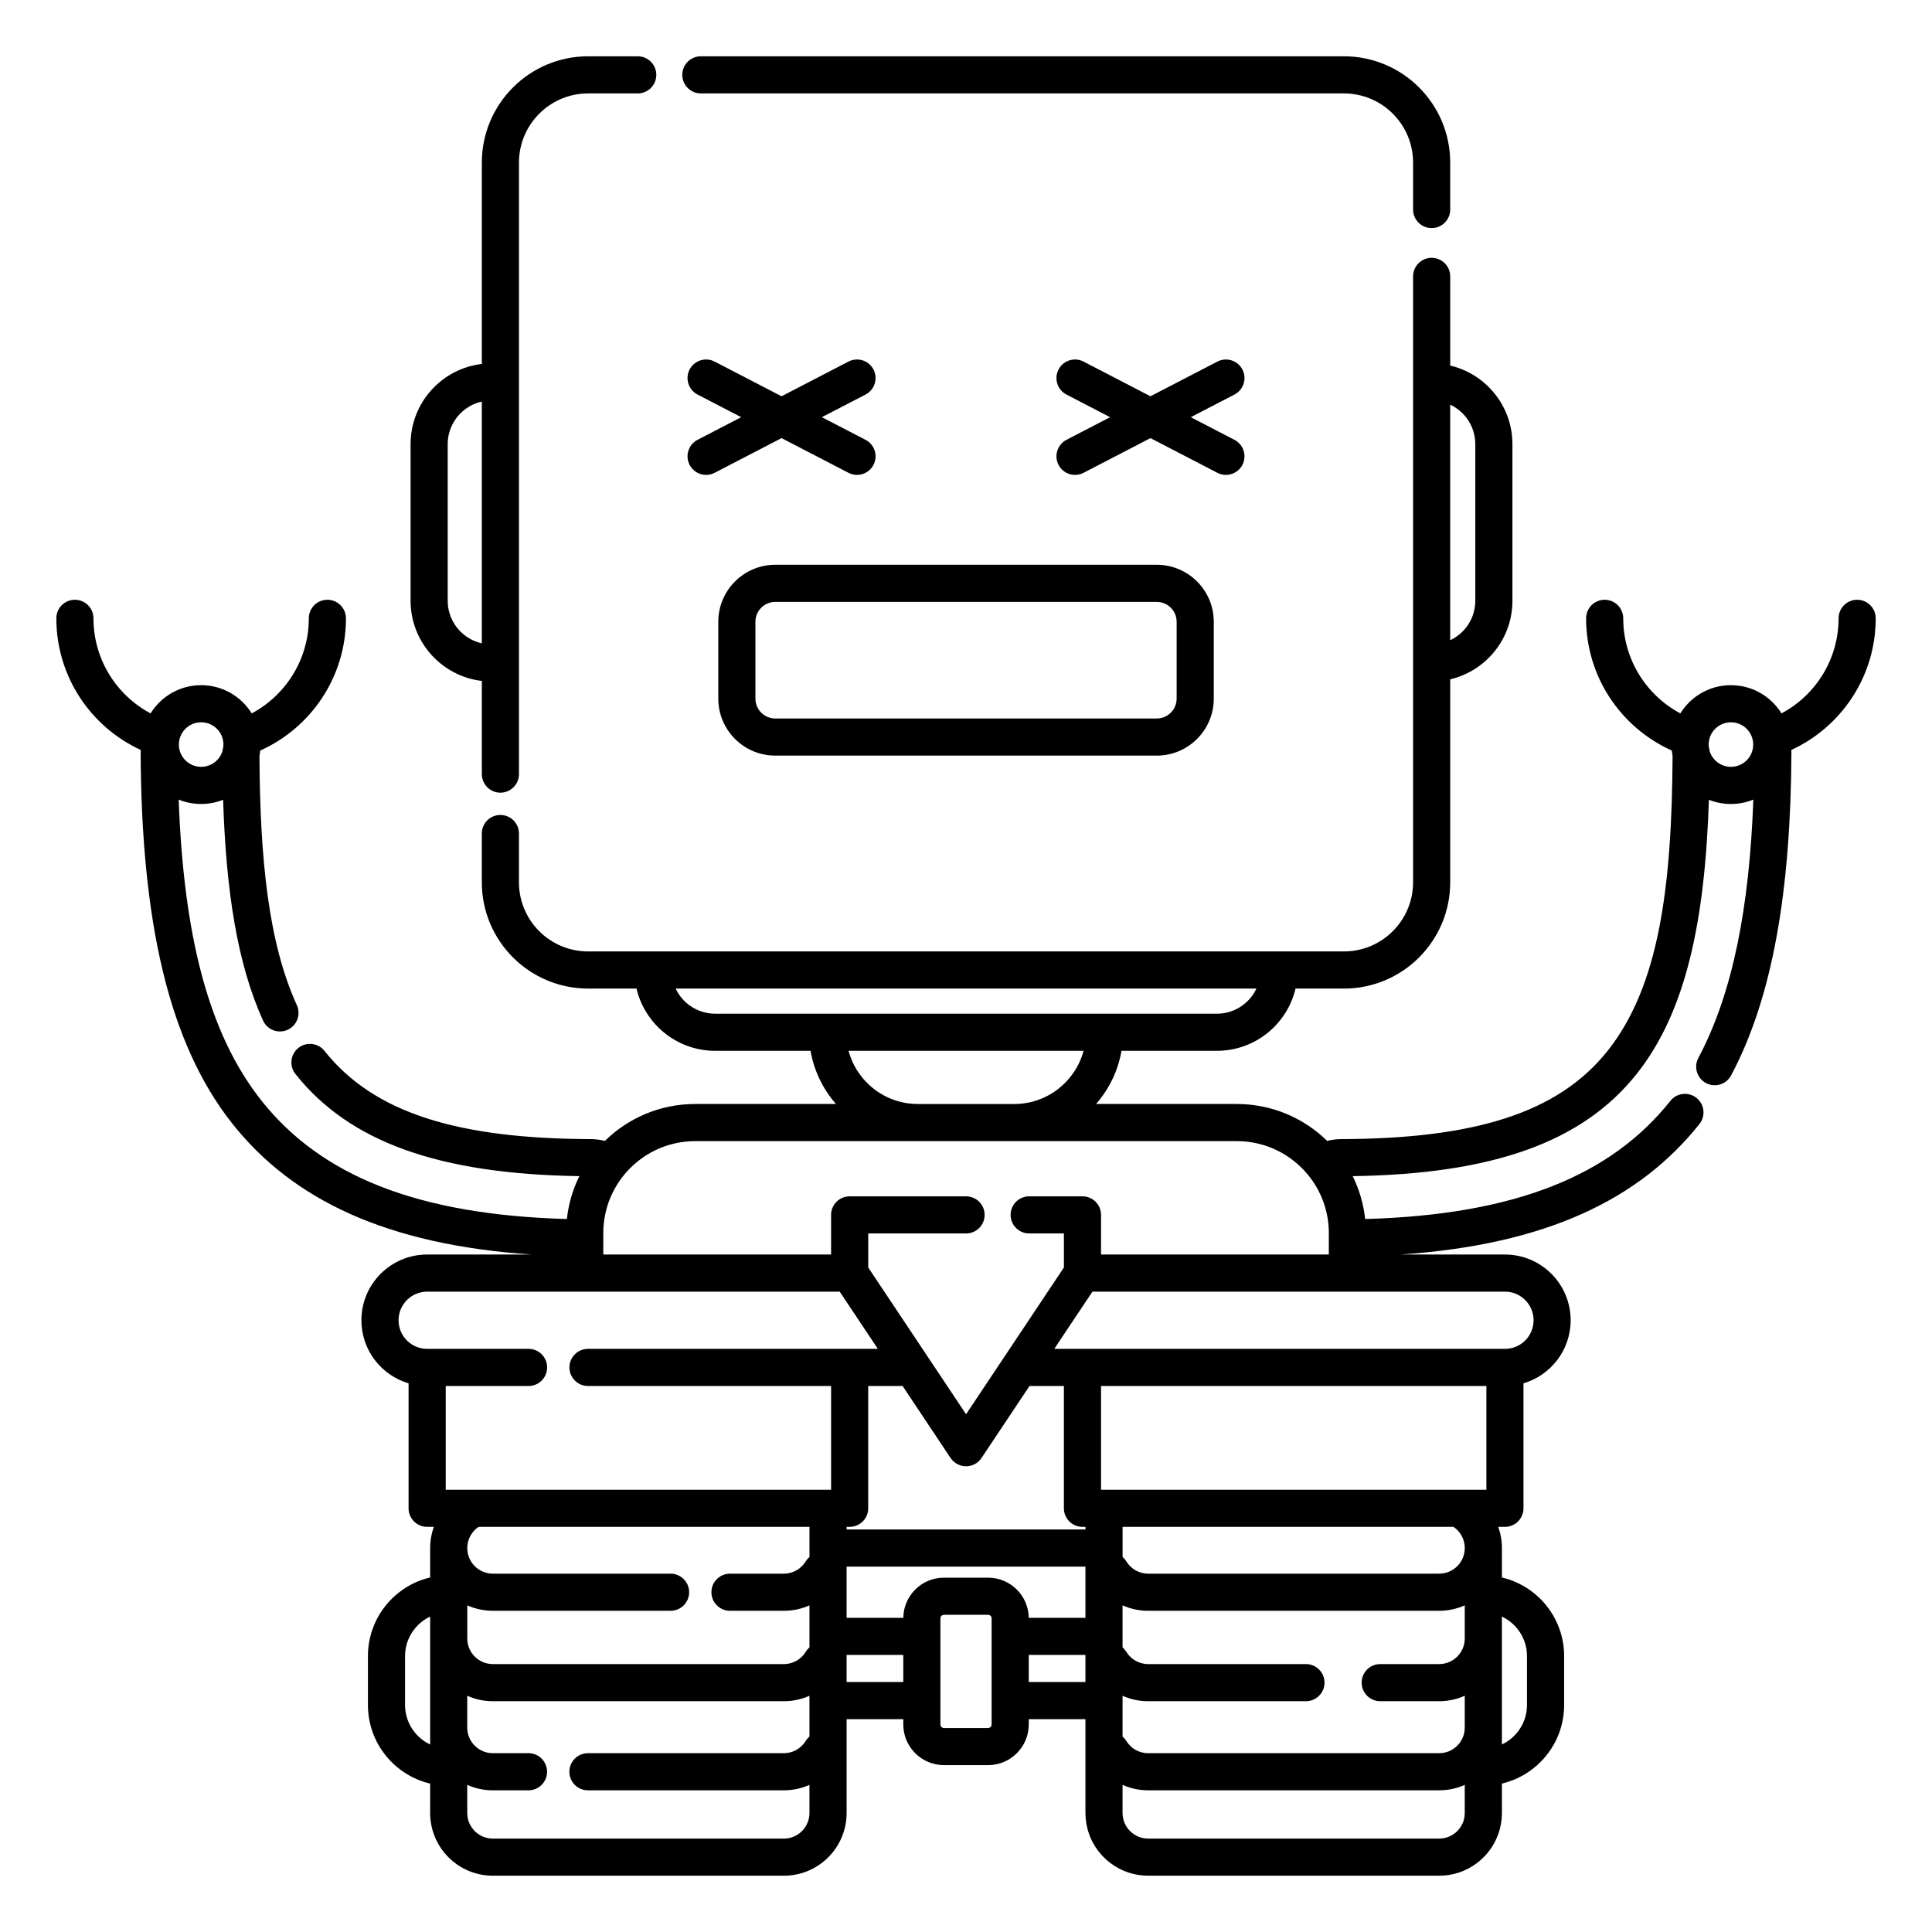 <?xml version="1.0" encoding="UTF-8"?>
<!-- Uploaded to: ICON Repo, www.svgrepo.com, Generator: ICON Repo Mixer Tools -->
<svg fill="#000000" width="800px" height="800px" version="1.1" viewBox="144 144 512 512" xmlns="http://www.w3.org/2000/svg">
 <path d="m518.48 217.24v160.57c0 10.121-8.215 18.332-18.332 18.332h-200.29c-10.117 0-18.332-8.211-18.332-18.332v-12.918c0-2.715-2.203-4.918-4.918-4.918-2.719 0-4.922 2.203-4.922 4.918v12.918c0 15.551 12.625 28.172 28.172 28.172h12.82c2.227 9.449 10.719 16.492 20.84 16.492h25.285c0.918 5.34 3.309 10.184 6.738 14.094h-37.301c-9.316 0-17.77 3.731-23.941 9.785-1.207-0.309-2.469-0.473-3.769-0.477-34.84-0.133-57.289-6.711-70.539-23.379-1.688-2.125-4.785-2.481-6.91-0.789-2.125 1.688-2.481 4.785-0.793 6.91 14.379 18.09 38.141 26.512 75.246 27.07-1.723 3.496-2.867 7.324-3.309 11.363-39.812-1.113-65.18-11.555-80.887-31.316-14.352-18.055-20.688-44.488-21.984-79.836 1.836 0.75 3.844 1.164 5.945 1.164 2.059 0 4.027-0.398 5.828-1.117 0.773 23.945 3.699 43.391 10.59 58.52 1.121 2.469 4.043 3.562 6.516 2.438 2.469-1.125 3.562-4.047 2.438-6.519-7.504-16.477-9.762-38.43-9.914-66.051 0.09-0.473 0.16-0.949 0.211-1.434 13.379-5.996 22.711-19.438 22.711-35.039 0-2.715-2.207-4.918-4.922-4.918s-4.922 2.203-4.922 4.918c0 10.906-6.129 20.395-15.133 25.195-2.773-4.488-7.742-7.481-13.402-7.481-5.66 0-10.629 2.992-13.402 7.481-9-4.801-15.133-14.289-15.133-25.195 0-2.715-2.203-4.918-4.922-4.918-2.715 0-4.918 2.203-4.918 4.918 0 15.473 9.176 28.82 22.379 34.887-0.027 0.207-0.039 0.422-0.039 0.637 0.207 44.527 7.289 76.984 24.371 98.477 15.969 20.086 40.828 32.012 79.242 34.598h-27.688c-9.613 0-17.418 7.805-17.418 17.422 0 7.906 5.277 14.586 12.5 16.711v33.117c0 2.719 2.203 4.922 4.918 4.922h1.773c-0.629 1.754-0.973 3.648-0.973 5.617v7.793c-9.449 2.223-16.488 10.715-16.488 20.836v12.953c0 10.125 7.039 18.613 16.488 20.84v7.789c0 9.176 7.445 16.621 16.621 16.621h77.125c9.172 0 16.621-7.445 16.621-16.621v-24.867h15.023v1.41c0 5.945 4.828 10.773 10.773 10.773h11.699c5.945 0 10.773-4.828 10.773-10.773v-1.41h15.023v24.867 0.055c0.012 1.875 0.328 3.746 0.957 5.516 0.523 1.469 1.258 2.863 2.172 4.133 0.961 1.332 2.121 2.527 3.434 3.523 1.469 1.121 3.121 1.992 4.879 2.57 1.668 0.547 3.426 0.824 5.184 0.824h77.121c1.762 0 3.516-0.277 5.184-0.824 1.758-0.578 3.41-1.449 4.879-2.57 1.312-0.996 2.473-2.191 3.434-3.523 0.914-1.27 1.645-2.664 2.168-4.133 0.633-1.77 0.949-3.641 0.961-5.516v-7.844l0.039-0.008c1.992-0.48 3.914-1.238 5.691-2.262 1.691-0.973 3.25-2.18 4.617-3.57 1.355-1.379 2.523-2.938 3.461-4.629 1.094-1.969 1.871-4.109 2.293-6.32 0.258-1.336 0.387-2.691 0.387-4.051v-12.953c0-2.195-0.336-4.391-1.004-6.488-0.762-2.391-1.949-4.641-3.484-6.625-1.727-2.219-3.887-4.094-6.324-5.488-1.762-1.004-3.664-1.754-5.637-2.227l-0.039-0.008v-7.793c0-1.969-0.344-3.863-0.977-5.617h1.773c2.719 0 4.918-2.203 4.918-4.922v-33.117c7.223-2.125 12.5-8.805 12.5-16.711 0-9.617-7.805-17.422-17.418-17.422h-27.688c38.414-2.586 63.277-14.512 79.242-34.598 1.691-2.125 1.336-5.223-0.789-6.914-2.125-1.691-5.223-1.336-6.914 0.789-15.707 19.762-41.074 30.203-80.887 31.316-0.438-4.039-1.582-7.871-3.305-11.363 37.102-0.559 60.863-8.98 75.242-27.07 13.113-16.492 18.102-40.551 19.156-72.672 1.805 0.719 3.773 1.117 5.832 1.117 2.102 0 4.109-0.414 5.945-1.164-1.055 28.508-5.41 51.23-14.578 68.469-1.273 2.398-0.363 5.379 2.031 6.656 2.398 1.273 5.379 0.363 6.656-2.035 11.078-20.824 15.812-49.164 15.98-85.605 0.004-0.215-0.012-0.43-0.035-0.637 13.199-6.066 22.375-19.414 22.375-34.887 0-2.715-2.203-4.918-4.918-4.918s-4.922 2.203-4.922 4.918c0 10.906-6.133 20.395-15.133 25.195-2.773-4.488-7.742-7.481-13.402-7.481s-10.629 2.992-13.402 7.481c-9-4.801-15.133-14.289-15.133-25.195 0-2.715-2.207-4.918-4.922-4.918s-4.918 2.203-4.918 4.918c0 15.602 9.328 29.043 22.711 35.039 0.047 0.484 0.117 0.961 0.207 1.434-0.191 35.16-3.676 61.105-17.234 78.164-13.25 16.668-35.695 23.246-70.539 23.379-1.301 0.004-2.562 0.168-3.766 0.473-6.172-6.051-14.625-9.781-23.945-9.781h-37.301c3.43-3.91 5.82-8.754 6.738-14.094h25.285c10.125 0 18.613-7.043 20.84-16.492h12.82c15.551 0 28.172-12.621 28.172-28.172v-53.773l0.043-0.012c1.973-0.473 3.875-1.223 5.633-2.227 2.441-1.395 4.602-3.269 6.324-5.488 1.539-1.984 2.727-4.234 3.488-6.625 0.664-2.098 1-4.293 1-6.488v-41.488c0-2.199-0.336-4.394-1-6.488-0.762-2.394-1.949-4.644-3.488-6.625-1.723-2.219-3.883-4.098-6.324-5.492-1.758-1.004-3.66-1.754-5.633-2.227l-0.043-0.008v-23.629c0-2.715-2.203-4.918-4.918-4.918-2.715 0-4.922 2.203-4.922 4.918zm13.695 399.77c-2.07 0.926-4.363 1.441-6.781 1.441h-77.121c-2.418 0-4.711-0.516-6.785-1.441v7.453c0 3.742 3.039 6.781 6.785 6.781h77.121c3.746 0 6.781-3.039 6.781-6.781zm-264.35-23.617v8.438c0 3.746 3.039 6.781 6.781 6.781h9.457c2.715 0 4.918 2.207 4.918 4.922s-2.203 4.918-4.918 4.918h-9.457c-2.414 0-4.711-0.516-6.781-1.441v7.496c0.008 0.793 0.148 1.582 0.426 2.328 0.414 1.113 1.125 2.106 2.043 2.859 0.652 0.543 1.41 0.961 2.215 1.223 0.676 0.219 1.387 0.328 2.098 0.328h77.125c0.711 0 1.418-0.109 2.094-0.328 0.809-0.262 1.562-0.68 2.219-1.223 0.914-0.754 1.625-1.746 2.043-2.859 0.277-0.746 0.418-1.535 0.426-2.328v-7.496c-2.07 0.926-4.367 1.441-6.781 1.441h-51.926c-2.715 0-4.918-2.203-4.918-4.918s2.203-4.922 4.918-4.922h51.926c2.449 0 4.594-1.301 5.789-3.246 0.273-0.449 0.609-0.84 0.992-1.168v-10.805c-2.07 0.93-4.367 1.445-6.781 1.445h-77.125c-2.414 0-4.711-0.516-6.781-1.445zm264.35-23.961c-2.07 0.926-4.363 1.445-6.781 1.445h-77.121c-2.418 0-4.711-0.52-6.785-1.445v11.152c0.383 0.324 0.719 0.715 0.996 1.164 1.191 1.945 3.34 3.25 5.789 3.25h41.816c2.715 0 4.922 2.203 4.922 4.918s-2.207 4.922-4.922 4.922h-41.816c-2.418 0-4.711-0.516-6.785-1.445v10.805c0.383 0.328 0.719 0.719 0.996 1.168 1.191 1.945 3.34 3.246 5.789 3.246h77.121c3.746 0 6.781-3.035 6.781-6.781v-8.438c-2.07 0.93-4.363 1.445-6.781 1.445h-15.625c-2.715 0-4.918-2.207-4.918-4.922s2.203-4.918 4.918-4.918h15.625c3.746 0 6.781-3.039 6.781-6.781zm9.844 2.981v33.895c3.926-1.852 6.648-5.848 6.648-10.473v-12.953c0-4.625-2.723-8.621-6.648-10.469zm-284.06 0.012c-0.902 0.434-1.75 0.977-2.512 1.621-0.922 0.781-1.719 1.699-2.359 2.723-0.582 0.934-1.031 1.957-1.328 3.019-0.277 1.008-0.418 2.051-0.418 3.094v12.953c0 1.188 0.18 2.375 0.539 3.508 0.66 2.066 1.91 3.93 3.566 5.328 0.762 0.648 1.609 1.191 2.512 1.621l0.031 0.016v-33.895zm148.83 0.445v28.137c0 0.516-0.418 0.934-0.934 0.934h-11.699c-0.516 0-0.934-0.418-0.934-0.934v-28.137c0-0.512 0.418-0.93 0.934-0.93h11.699c0.516 0 0.934 0.418 0.934 0.93zm9.84 9.707v7.18h15.023v-7.18zm-48.27 0v7.18h15.023v-7.18zm-9.84-25.957v-7.984h-87.703c-1.801 1.219-2.984 3.281-2.984 5.617 0 3.742 3.039 6.785 6.781 6.785h47.094c2.715 0 4.922 2.203 4.922 4.918 0 2.715-2.207 4.922-4.922 4.922h-47.094c-2.414 0-4.711-0.52-6.781-1.445v8.785c0 3.742 3.039 6.781 6.781 6.781h77.125c2.449 0 4.594-1.305 5.789-3.25 0.273-0.449 0.609-0.84 0.992-1.164v-11.152c-2.07 0.926-4.367 1.445-6.781 1.445h-14.285c-2.715 0-4.922-2.207-4.922-4.922 0-2.715 2.207-4.918 4.922-4.918h14.285c2.449 0 4.594-1.305 5.789-3.25 0.273-0.453 0.609-0.84 0.992-1.168zm58.109 16.117h15.023v-13.562h-63.293v13.562h15.027c0.07-5.883 4.867-10.637 10.77-10.637h11.699c5.902 0 10.699 4.754 10.773 10.637zm112.57-24.102h-87.703v7.984c0.383 0.328 0.719 0.715 0.996 1.168 1.191 1.945 3.34 3.25 5.789 3.25h77.121c3.746 0 6.781-3.043 6.781-6.785 0-2.336-1.184-4.398-2.984-5.617zm-146-37.332h-9.113v32.41c0 2.719-2.203 4.922-4.922 4.922h-0.797v0.699h63.293v-0.699h-0.797c-2.715 0-4.918-2.203-4.918-4.922v-32.41h-9.113l-12.723 19.086c-0.914 1.367-2.449 2.191-4.094 2.191-1.648 0-3.184-0.824-4.094-2.191zm-16.668-25h-109.33c-4.18 0-7.578 3.398-7.578 7.582s3.398 7.578 7.578 7.578h26.879c2.715 0 4.918 2.207 4.918 4.922s-2.203 4.918-4.918 4.918h-21.957v27.492h7.336 0.137 94.652v-27.492h-64.426c-2.715 0-4.918-2.203-4.918-4.918s2.203-4.922 4.918-4.922h76.816zm171.38 25h-102.12v27.492h94.648 0.137 7.336zm-66.129-64.891h-143.53c-13.453 0-24.375 10.922-24.375 24.379v5.672h60.371v-10.504c0-2.715 2.199-4.918 4.918-4.918h30.852c2.715 0 4.918 2.203 4.918 4.918s-2.203 4.922-4.918 4.922h-25.93v9.016s25.93 38.895 25.93 38.895 25.93-38.895 25.93-38.895v-9.016h-9.203c-2.715 0-4.922-2.207-4.922-4.922s2.207-4.918 4.922-4.918h14.121c2.719 0 4.922 2.203 4.922 4.918v10.504h60.367v-5.672c0-5.891-2.09-11.293-5.574-15.508-4.473-5.418-11.238-8.871-18.801-8.871zm71.051 39.891h-109.33l-10.105 15.16h119.44c4.184 0 7.578-3.394 7.578-7.578s-3.394-7.582-7.578-7.582zm-111.68-63.824h-62.273c2.168 8.113 9.578 14.094 18.371 14.094h25.531c8.793 0 16.199-5.981 18.371-14.094zm45.82-16.492h-153.92l0.016 0.031c0.434 0.902 0.973 1.75 1.621 2.516 0.777 0.918 1.699 1.715 2.719 2.356 0.938 0.582 1.957 1.031 3.019 1.328 1.008 0.281 2.051 0.422 3.098 0.422h132.97c1.047 0 2.09-0.141 3.098-0.422 1.062-0.297 2.082-0.746 3.019-1.328 1.02-0.641 1.941-1.438 2.719-2.356 0.648-0.766 1.191-1.613 1.621-2.516zm-205.28-165.54c-10.625 1.25-18.883 10.301-18.883 21.262v41.488c0 10.961 8.258 20.008 18.883 21.258v24.695c0 2.715 2.203 4.918 4.922 4.918 2.715 0 4.918-2.203 4.918-4.918v-162.06c0-10.117 8.215-18.332 18.332-18.332h13.145c2.715 0 4.918-2.203 4.918-4.922 0-2.715-2.203-4.918-4.918-4.918h-13.145c-15.547 0-28.172 12.625-28.172 28.172zm-68.52 101.55c0.023-0.223 0.039-0.449 0.039-0.68 0-3.258-2.648-5.902-5.906-5.902-3.258 0-5.902 2.644-5.902 5.902 0 3.258 2.644 5.902 5.902 5.902 2.644 0 4.883-1.738 5.637-4.133 0.035-0.379 0.113-0.742 0.23-1.09zm393.91 1.09c0.75 2.394 2.992 4.133 5.633 4.133 3.258 0 5.902-2.644 5.902-5.902 0-3.258-2.644-5.902-5.902-5.902s-5.902 2.644-5.902 5.902c0 0.23 0.012 0.457 0.035 0.68 0.117 0.348 0.199 0.711 0.234 1.09zm-131.42-34.312c0-8.336-6.769-15.102-15.105-15.102h-101.1c-8.336 0-15.102 6.766-15.102 15.102v20.367c0 8.336 6.766 15.105 15.102 15.105h101.1c8.336 0 15.105-6.769 15.105-15.105v-20.367zm-9.84 0v20.367c0 2.906-2.359 5.266-5.266 5.266h-101.1c-2.906 0-5.262-2.359-5.262-5.266v-20.367c0-2.906 2.356-5.262 5.262-5.262h101.1c2.906 0 5.266 2.356 5.266 5.262zm-184.15-58.355c-1.082 0.246-2.125 0.645-3.094 1.184-1.355 0.758-2.555 1.793-3.508 3.019-0.844 1.09-1.496 2.328-1.906 3.648-0.344 1.109-0.52 2.273-0.52 3.438v41.488c0 1.164 0.176 2.324 0.52 3.438 0.41 1.316 1.062 2.559 1.906 3.648 0.953 1.227 2.152 2.258 3.508 3.016 0.969 0.543 2.012 0.938 3.094 1.184l0.016 0.004v-64.07zm256.65 0.816v62.434c3.93-1.852 6.648-5.848 6.648-10.473v-41.488c0-4.629-2.719-8.621-6.648-10.473zm-79.438-2.219-17.73-9.191c-2.41-1.25-5.383-0.309-6.633 2.102-1.25 2.41-0.309 5.383 2.102 6.633l11.574 6-11.574 6c-2.41 1.254-3.352 4.223-2.102 6.637 1.25 2.41 4.223 3.352 6.633 2.102l17.73-9.195 17.734 9.195c2.41 1.25 5.383 0.309 6.633-2.102 1.25-2.414 0.309-5.383-2.102-6.637l-11.574-6 11.574-6c2.41-1.25 3.352-4.223 2.102-6.633-1.25-2.41-4.223-3.352-6.633-2.102zm-97.762 11.086 17.73 9.195c2.41 1.25 5.383 0.309 6.633-2.102 1.25-2.414 0.309-5.383-2.102-6.637l-11.574-6 11.574-6c2.41-1.25 3.352-4.223 2.102-6.633-1.25-2.41-4.223-3.352-6.633-2.102l-17.73 9.191-17.734-9.191c-2.41-1.25-5.383-0.309-6.633 2.102-1.25 2.41-0.309 5.383 2.102 6.633l11.578 6-11.578 6c-2.41 1.254-3.352 4.223-2.102 6.637 1.25 2.41 4.223 3.352 6.633 2.102zm177.2-60.574v-12.438c0-15.547-12.621-28.172-28.172-28.172h-170.42c-2.715 0-4.918 2.203-4.918 4.918 0 2.719 2.203 4.922 4.918 4.922h170.42c10.117 0 18.332 8.215 18.332 18.332v12.438c0 2.715 2.207 4.918 4.922 4.918 2.715 0 4.918-2.203 4.918-4.918z" fill-rule="evenodd"/>
</svg>